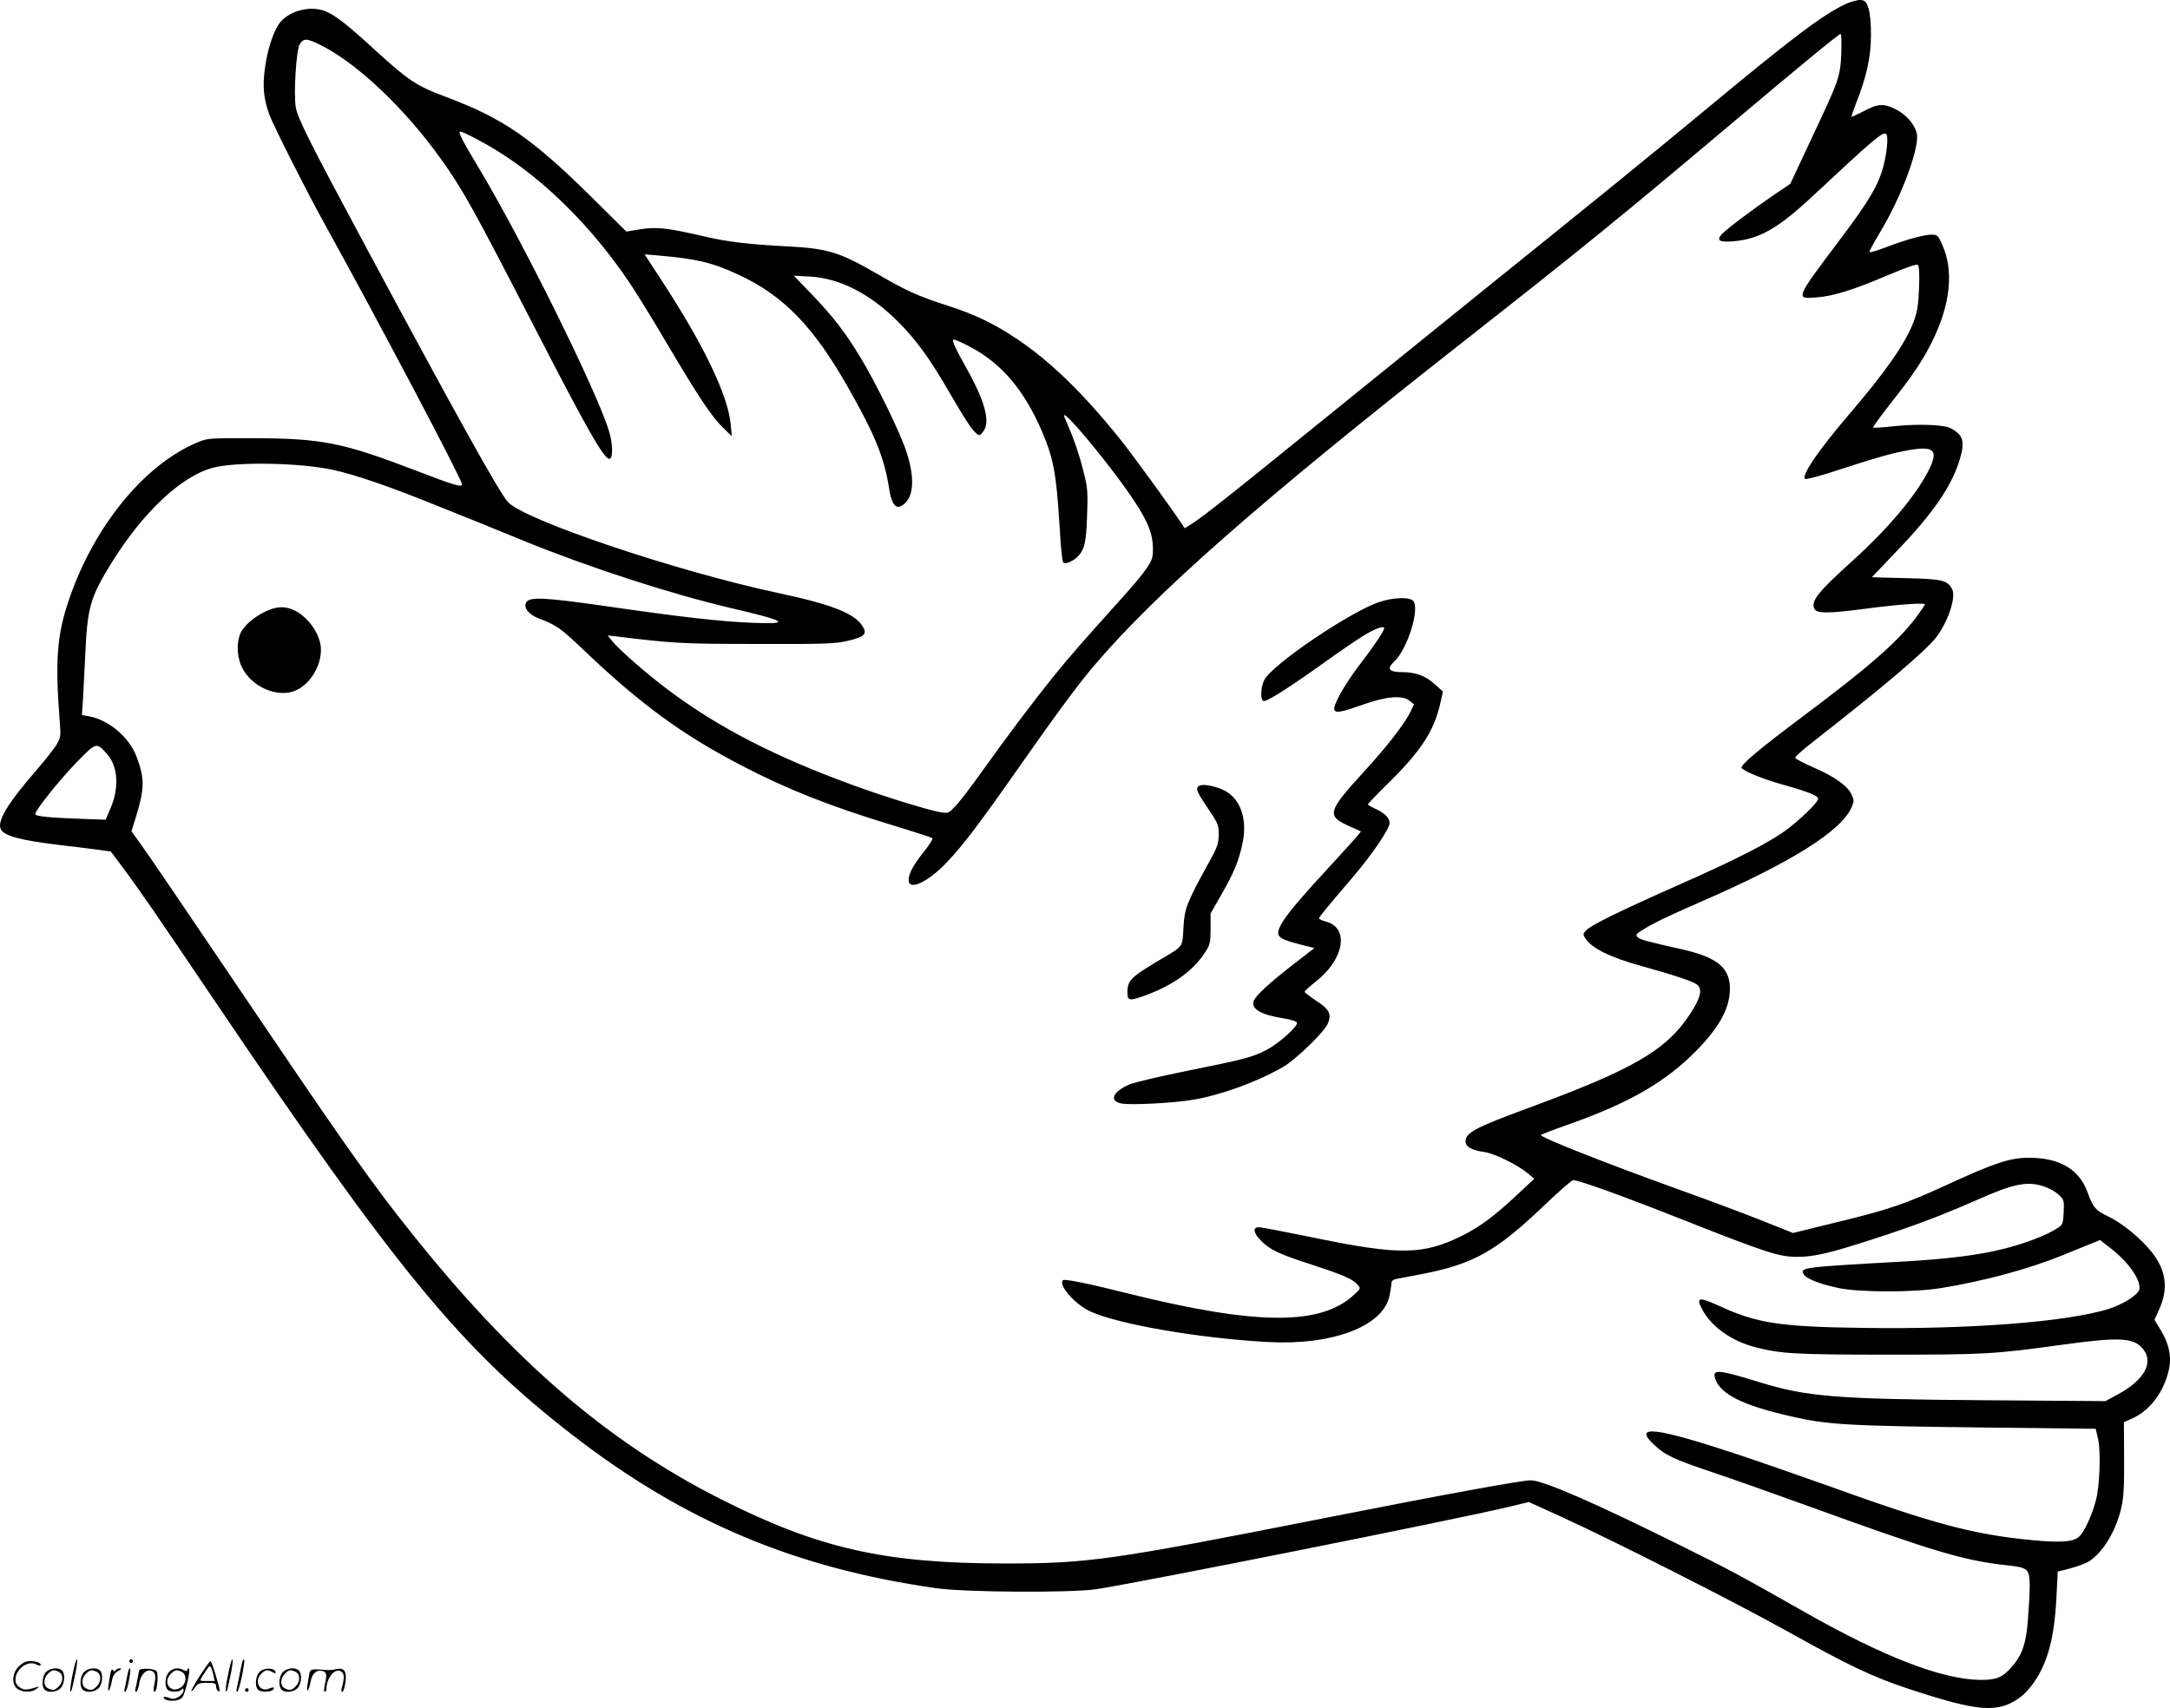 <svg version="1.0" xmlns="http://www.w3.org/2000/svg"
  viewBox="0 0 1200.099 944.756"
 preserveAspectRatio="xMidYMid meet">
<g transform="translate(-0.494,945.779) scale(0.1,-0.1)"
fill="#000000" stroke="none">
<path d="M10213 9436 c-129 -61 -285 -178 -778 -587 -337 -279 -566 -465
-1260 -1024 -313 -253 -736 -595 -940 -760 -416 -338 -583 -470 -640 -505
l-38 -24 -16 24 c-59 89 -279 392 -344 472 -202 251 -382 426 -565 549 -126
85 -236 138 -383 185 -165 53 -233 84 -379 169 -220 128 -283 148 -510 160
-214 11 -331 25 -460 55 -202 47 -261 54 -352 40 l-79 -13 -192 190 c-333 329
-491 437 -809 556 -158 59 -202 88 -377 247 -164 151 -230 202 -285 225 -86
36 -212 1 -260 -72 -34 -53 -62 -142 -76 -243 -14 -101 -7 -172 26 -260 25
-65 207 -425 301 -595 292 -527 763 -1419 763 -1446 0 -18 -42 -6 -255 76
-405 155 -518 178 -900 179 -235 1 -253 0 -303 -21 -296 -121 -577 -464 -716
-873 -67 -198 -77 -338 -50 -682 6 -71 4 -81 -19 -120 -15 -24 -65 -88 -113
-143 -161 -186 -217 -281 -194 -325 19 -36 111 -60 315 -85 72 -8 167 -20 212
-26 l81 -11 64 -86 c95 -127 193 -270 498 -722 1020 -1511 1376 -1944 1993
-2421 616 -477 1232 -736 2012 -846 164 -23 747 -26 885 -5 262 41 1967 381
2283 456 l107 26 178 -81 c293 -134 949 -466 1242 -629 354 -197 477 -256 685
-325 389 -128 494 -135 619 -40 19 14 50 49 70 78 77 112 113 249 124 473 l7
139 70 18 c38 10 84 27 102 38 78 49 151 170 180 299 13 58 16 121 15 273 l-1
198 54 25 c96 46 170 149 196 272 14 69 -1 137 -46 212 l-35 58 25 55 c53 116
41 217 -40 319 -59 75 -165 162 -242 198 -69 33 -82 48 -114 135 -46 126 -154
189 -324 189 -103 0 -186 -27 -445 -146 -238 -110 -329 -141 -627 -213 l-232
-57 -163 65 c-90 36 -302 116 -473 177 -403 145 -769 290 -758 300 4 4 69 29
143 55 350 123 550 240 725 420 122 127 176 228 177 332 1 117 -68 175 -261
219 -209 47 -236 55 -250 69 -11 11 -8 17 26 38 58 37 141 77 313 152 512 222
790 397 846 530 13 32 13 39 -2 70 -22 47 -96 99 -212 149 -52 23 -97 46 -99
52 -2 5 43 46 99 89 384 300 624 503 681 578 66 87 111 222 88 266 -27 50 -53
56 -255 61 l-189 5 136 143 c204 212 306 361 351 511 29 99 18 134 -53 171
-37 19 -175 24 -305 11 -65 -7 -120 -11 -122 -8 -3 2 40 61 94 130 121 153
180 240 231 343 103 206 123 396 56 541 -21 48 -27 53 -56 53 -44 0 -138 -26
-247 -67 -51 -20 -95 -33 -98 -30 -3 3 25 55 62 116 115 192 214 459 200 537
-10 53 -59 109 -120 139 -66 32 -96 30 -182 -16 -31 -16 -58 -28 -59 -27 -2 2
10 37 26 78 57 144 81 256 81 370 1 65 -5 122 -13 150 -13 39 -19 45 -44 48
-17 1 -54 -9 -82 -22z m-25 -273 c-6 -132 -11 -145 -164 -470 l-118 -252 -86
-58 c-116 -79 -271 -195 -293 -221 -31 -34 -13 -45 62 -39 146 12 250 71 446
255 341 318 385 355 402 338 11 -11 5 -92 -13 -165 -27 -112 -79 -201 -246
-422 -246 -327 -246 -326 -125 -316 91 7 201 41 396 124 104 44 156 62 163 55
7 -7 9 -55 6 -129 -4 -93 -10 -132 -30 -185 -45 -119 -154 -276 -360 -516
-162 -189 -261 -333 -241 -353 5 -5 92 18 209 57 109 36 235 74 279 84 225 52
262 33 192 -102 -71 -136 -223 -316 -406 -482 -203 -183 -244 -234 -221 -277
14 -25 76 -25 275 1 189 25 335 35 335 25 0 -5 -25 -41 -55 -81 -103 -133
-259 -269 -620 -539 -246 -184 -351 -273 -338 -286 23 -22 122 -62 238 -94
134 -38 185 -59 185 -75 0 -17 -72 -90 -154 -156 -97 -77 -275 -170 -636 -329
-313 -139 -468 -215 -494 -244 -17 -19 -17 -22 -3 -44 36 -55 140 -106 312
-153 179 -50 283 -84 305 -102 32 -26 21 -72 -39 -164 -131 -199 -313 -305
-889 -517 -299 -110 -352 -138 -352 -187 0 -29 36 -49 103 -58 54 -7 182 -69
240 -117 l37 -31 -81 -76 c-138 -130 -220 -191 -324 -242 -209 -103 -343 -105
-804 -10 -161 33 -302 60 -313 60 -36 0 -32 -30 8 -72 52 -53 100 -76 286
-136 168 -55 223 -78 251 -110 18 -20 18 -21 -20 -56 -185 -172 -540 -169
-1252 8 -209 53 -349 81 -357 73 -28 -27 66 -134 151 -173 155 -71 599 -148
980 -169 357 -20 638 86 674 254 6 29 11 60 11 71 0 12 9 20 28 24 15 3 77 15
137 26 290 56 414 126 685 385 77 74 147 135 155 135 33 0 271 -86 605 -218
471 -186 534 -206 635 -206 92 0 180 20 428 101 211 68 383 133 561 212 208
93 284 108 379 75 26 -9 61 -29 77 -44 29 -27 31 -32 28 -97 -3 -64 -5 -69
-36 -89 -53 -36 -179 -85 -297 -114 -133 -34 -309 -56 -555 -70 -556 -31 -570
-33 -551 -69 14 -26 91 -56 196 -78 120 -24 415 -24 563 0 240 39 485 105 677
183 61 25 131 54 157 64 l47 19 58 -45 c102 -79 171 -180 159 -229 -8 -30 -90
-82 -169 -107 -231 -72 -772 -114 -1361 -105 -459 6 -586 26 -794 122 -112 51
-129 48 -93 -20 51 -96 162 -175 295 -209 138 -36 223 -41 736 -41 538 0 584
3 968 56 313 43 390 38 440 -26 59 -75 5 -171 -141 -250 l-68 -37 -677 5
c-820 6 -977 19 -1247 103 -218 67 -253 70 -234 15 30 -85 149 -145 413 -206
208 -48 311 -54 1081 -63 l610 -7 13 -55 c16 -70 10 -263 -13 -345 -22 -83
-63 -169 -91 -196 -31 -30 -103 -35 -261 -20 -328 32 -539 88 -1143 306 -157
56 -382 134 -500 173 -442 146 -564 159 -450 51 63 -60 112 -83 324 -154 110
-37 348 -121 530 -187 694 -252 861 -302 1100 -328 117 -12 126 -21 126 -114
0 -39 -5 -124 -10 -189 -10 -131 -32 -194 -90 -260 -50 -57 -83 -71 -170 -71
-211 1 -536 126 -976 376 -365 207 -409 231 -694 372 -478 237 -752 356 -820
356 -50 0 -482 -79 -1145 -210 -1180 -233 -1303 -250 -1760 -250 -670 0 -1035
83 -1580 359 -623 316 -1143 764 -1709 1475 -195 243 -360 476 -746 1046 -520
769 -693 1024 -745 1096 l-53 74 24 77 c49 160 50 213 4 336 -40 107 -154 203
-263 223 l-39 7 6 91 c3 50 8 154 12 231 12 275 26 326 148 523 172 277 383
475 556 522 127 35 483 29 666 -11 126 -27 325 -96 600 -208 121 -48 325 -131
454 -184 369 -150 810 -293 1145 -372 314 -73 340 -91 117 -82 -181 8 -391 32
-806 92 -335 48 -421 53 -440 22 -18 -29 12 -69 69 -90 97 -37 120 -53 240
-167 319 -305 551 -475 880 -646 251 -131 494 -227 834 -330 119 -36 219 -69
223 -72 4 -4 -18 -39 -49 -77 -58 -73 -83 -120 -83 -155 0 -61 107 -12 211 98
88 91 185 220 414 547 197 281 314 439 400 540 341 402 926 916 2020 1775 685
538 900 713 1501 1220 371 313 597 499 608 500 5 0 6 -48 4 -107z m-8405 43
c200 -101 462 -350 658 -624 124 -173 179 -272 529 -952 284 -551 375 -710
405 -710 21 0 20 83 -3 157 -72 230 -483 1059 -717 1448 -89 148 -119 205
-105 205 16 0 126 -57 212 -111 255 -158 516 -417 717 -714 38 -55 135 -212
216 -350 174 -294 247 -404 311 -465 l46 -45 -6 66 c-15 161 -151 443 -383
797 l-93 143 72 -6 c218 -19 301 -39 446 -106 249 -115 416 -287 607 -624 147
-257 201 -391 226 -553 13 -88 35 -120 68 -103 68 37 79 143 31 294 -33 105
-168 382 -256 527 -84 139 -151 226 -266 346 l-103 107 90 -5 c164 -9 332 -95
485 -248 102 -102 176 -203 289 -399 82 -141 121 -201 146 -221 15 -13 20 -12
36 9 43 52 14 164 -91 352 -69 124 -84 159 -69 159 6 0 46 -18 88 -40 175 -91
302 -242 401 -474 62 -147 77 -229 95 -521 3 -55 8 -124 12 -153 5 -52 6 -53
32 -47 14 4 37 16 50 28 43 40 54 82 58 237 5 137 3 151 -25 260 -25 95 -53
173 -99 278 -39 89 264 -275 390 -469 71 -109 97 -175 98 -250 1 -52 -3 -67
-33 -112 -19 -29 -75 -97 -124 -151 -234 -260 -300 -335 -392 -449 -114 -141
-267 -345 -404 -537 -53 -74 -114 -155 -137 -178 -38 -42 -41 -44 -83 -37 -67
11 -317 88 -488 151 -431 157 -752 323 -1025 530 -120 90 -270 222 -306 268
l-23 29 54 -6 c308 -38 365 -41 775 -41 371 -1 429 1 497 17 91 21 109 37 87
75 -42 75 -165 125 -476 191 -564 121 -1399 403 -1489 502 -48 53 -280 470
-779 1399 -318 592 -382 720 -394 783 -13 74 2 320 22 351 23 34 38 33 120 -8z
m-1185 -3920 c60 -69 67 -187 17 -302 l-26 -60 -92 3 c-224 8 -297 15 -297 28
0 22 139 195 236 294 102 104 103 104 162 37z M7630 6127 c-165 -57 -595 -349
-634 -432 -21 -44 -21 -115 -1 -115 23 0 152 83 332 212 88 63 186 130 219
150 62 38 114 57 114 41 0 -15 -51 -91 -140 -208 -83 -109 -147 -225 -135
-245 10 -17 36 -12 156 30 133 47 220 54 260 21 l24 -19 -21 -44 c-32 -65
-128 -189 -251 -323 -210 -230 -215 -250 -79 -310 l58 -26 -23 -28 c-13 -16
-88 -98 -166 -183 -219 -237 -282 -323 -267 -362 7 -18 42 -33 130 -55 l68
-17 -130 -101 c-129 -101 -197 -165 -206 -193 -14 -43 41 -75 161 -94 44 -7
76 -17 79 -25 6 -19 -99 -114 -166 -149 -77 -41 -123 -53 -440 -117 -150 -30
-295 -64 -322 -76 -92 -40 -113 -92 -42 -105 54 -10 295 3 402 22 154 27 355
101 492 181 72 42 228 194 247 240 21 52 8 78 -64 125 -36 24 -65 46 -65 50 0
5 27 29 59 54 159 123 191 299 60 334 -21 6 -39 14 -39 18 0 8 27 41 190 232
103 121 200 264 200 295 0 29 -27 56 -80 80 -22 10 -40 21 -40 24 0 3 57 62
126 130 175 174 244 284 277 440 l12 54 -47 42 c-49 45 -105 65 -177 65 -75 0
-89 18 -45 59 73 69 142 290 105 335 -20 23 -112 20 -191 -7z M1474 6076 c-64
-30 -123 -81 -140 -123 -24 -57 -18 -141 16 -199 53 -94 178 -150 272 -122 87
26 158 131 158 232 0 84 -73 187 -156 222 -48 20 -92 17 -150 -10z M6633 5109
c-16 -16 -9 -31 56 -128 52 -77 56 -87 56 -140 -1 -49 -7 -69 -53 -151 -125
-227 -136 -256 -142 -362 -6 -110 0 -102 -115 -170 -180 -107 -195 -121 -195
-193 0 -44 13 -45 107 -10 153 58 258 135 323 236 27 41 30 54 30 130 l0 84
60 105 c69 120 96 186 117 285 29 141 -16 257 -117 298 -53 22 -113 30 -127
16z M406 194 c-10 -47 -15 -88 -12 -91 5 -6 9 7 30 110 7 37 10 67 6 67 -4 0
-15 -39 -24 -86z M720 270 c0 -5 5 -10 10 -10 6 0 10 5 10 10 0 6 -4 10 -10
10 -5 0 -10 -4 -10 -10z M1266 194 c-10 -47 -15 -88 -12 -91 5 -6 9 7 30 110
7 37 10 67 6 67 -4 0 -15 -39 -24 -86z M1346 269 c-3 -8 -10 -41 -16 -74 -6
-33 -14 -68 -16 -77 -3 -10 -1 -18 3 -18 10 0 46 171 38 178 -2 3 -7 -1 -9 -9z
M109 241 c-38 -38 -41 -101 -7 -125 29 -20 79 -20 104 0 18 14 18 15 1 10 -53
-17 -69 -17 -92 -2 -69 45 21 166 94 126 12 -6 21 -7 21 -1 0 12 -25 21 -62
21 -19 0 -39 -10 -59 -29z M1110 189 c-28 -45 -49 -83 -47 -85 2 -3 12 7 21
21 14 21 24 25 66 25 43 0 50 -3 50 -19 0 -11 5 -23 10 -26 6 -3 10 -3 10 1 0
20 -44 164 -51 164 -4 0 -30 -37 -59 -81z m75 4 l7 -33 -42 0 c-42 0 -42 0
-28 23 8 12 21 32 29 44 15 25 22 18 34 -34z M260 210 c-22 -22 -27 -79 -8
-98 19 -19 66 -14 88 8 22 22 27 79 8 98 -19 19 -66 14 -88 -8z m71 0 c25 -14
25 -54 -1 -80 -23 -23 -33 -24 -61 -10 -25 14 -25 54 1 80 23 23 33 24 61 10z
M470 210 c-22 -22 -27 -79 -8 -98 19 -19 66 -14 88 8 22 22 27 79 8 98 -19 19
-66 14 -88 -8z m71 0 c25 -14 25 -54 -1 -80 -23 -23 -33 -24 -61 -10 -25 14
-25 54 1 80 23 23 33 24 61 10z M616 204 c-3 -16 -8 -47 -11 -69 -8 -51 10
-26 19 27 5 27 15 42 34 53 18 10 22 14 10 15 -9 0 -20 -5 -24 -11 -5 -8 -9
-8 -14 1 -5 8 -10 3 -14 -16z M717 223 c-2 -4 -7 -26 -11 -48 -4 -22 -9 -48
-12 -57 -3 -10 -1 -18 4 -18 4 0 14 28 20 62 11 58 10 81 -1 61z M775 220 c-1
-3 -5 -23 -9 -45 -4 -22 -9 -48 -12 -57 -3 -10 -1 -18 4 -18 5 0 13 20 17 45
7 53 44 87 74 68 17 -11 19 -28 8 -80 -4 -18 -3 -33 2 -33 16 0 24 99 11 115
-12 14 -87 18 -95 5z M940 210 c-22 -22 -27 -79 -8 -98 15 -15 61 -15 76 0 9
9 12 8 12 -5 0 -9 -12 -24 -26 -34 -21 -13 -32 -15 -55 -6 -16 6 -29 8 -29 3
0 -24 81 -27 102 -2 18 19 50 162 37 162 -5 0 -9 -5 -9 -10 0 -7 -6 -7 -19 0
-30 16 -59 12 -81 -10z m71 0 c29 -16 25 -65 -6 -86 -56 -37 -103 28 -55 76
23 23 33 24 61 10z M1441 211 c-23 -23 -28 -80 -9 -99 19 -19 88 -13 88 9 0 5
-11 4 -24 -2 -54 -25 -89 38 -46 81 23 23 33 24 62 9 16 -9 19 -8 16 3 -8 22
-64 22 -87 -1z M1570 210 c-22 -22 -27 -79 -8 -98 19 -19 66 -14 88 8 22 22
27 79 8 98 -19 19 -66 14 -88 -8z m71 0 c25 -14 25 -54 -1 -80 -23 -23 -33
-24 -61 -10 -25 14 -25 54 1 80 23 23 33 24 61 10z M1716 201 c-3 -14 -8 -44
-11 -66 -8 -51 10 -26 19 27 8 41 35 63 66 53 22 -7 24 -21 11 -77 -5 -22 -5
-38 0 -38 5 0 9 6 9 13 0 68 51 125 85 97 15 -13 15 -35 -1 -92 -3 -10 -1 -18
4 -18 6 0 13 23 17 50 9 63 -5 84 -49 76 -17 -4 -35 -6 -41 -6 -101 8 -104 7
-109 -19z M1360 110 c0 -5 5 -10 10 -10 6 0 10 5 10 10 0 6 -4 10 -10 10 -5 0
-10 -4 -10 -10z"/>
</g>
</svg>
